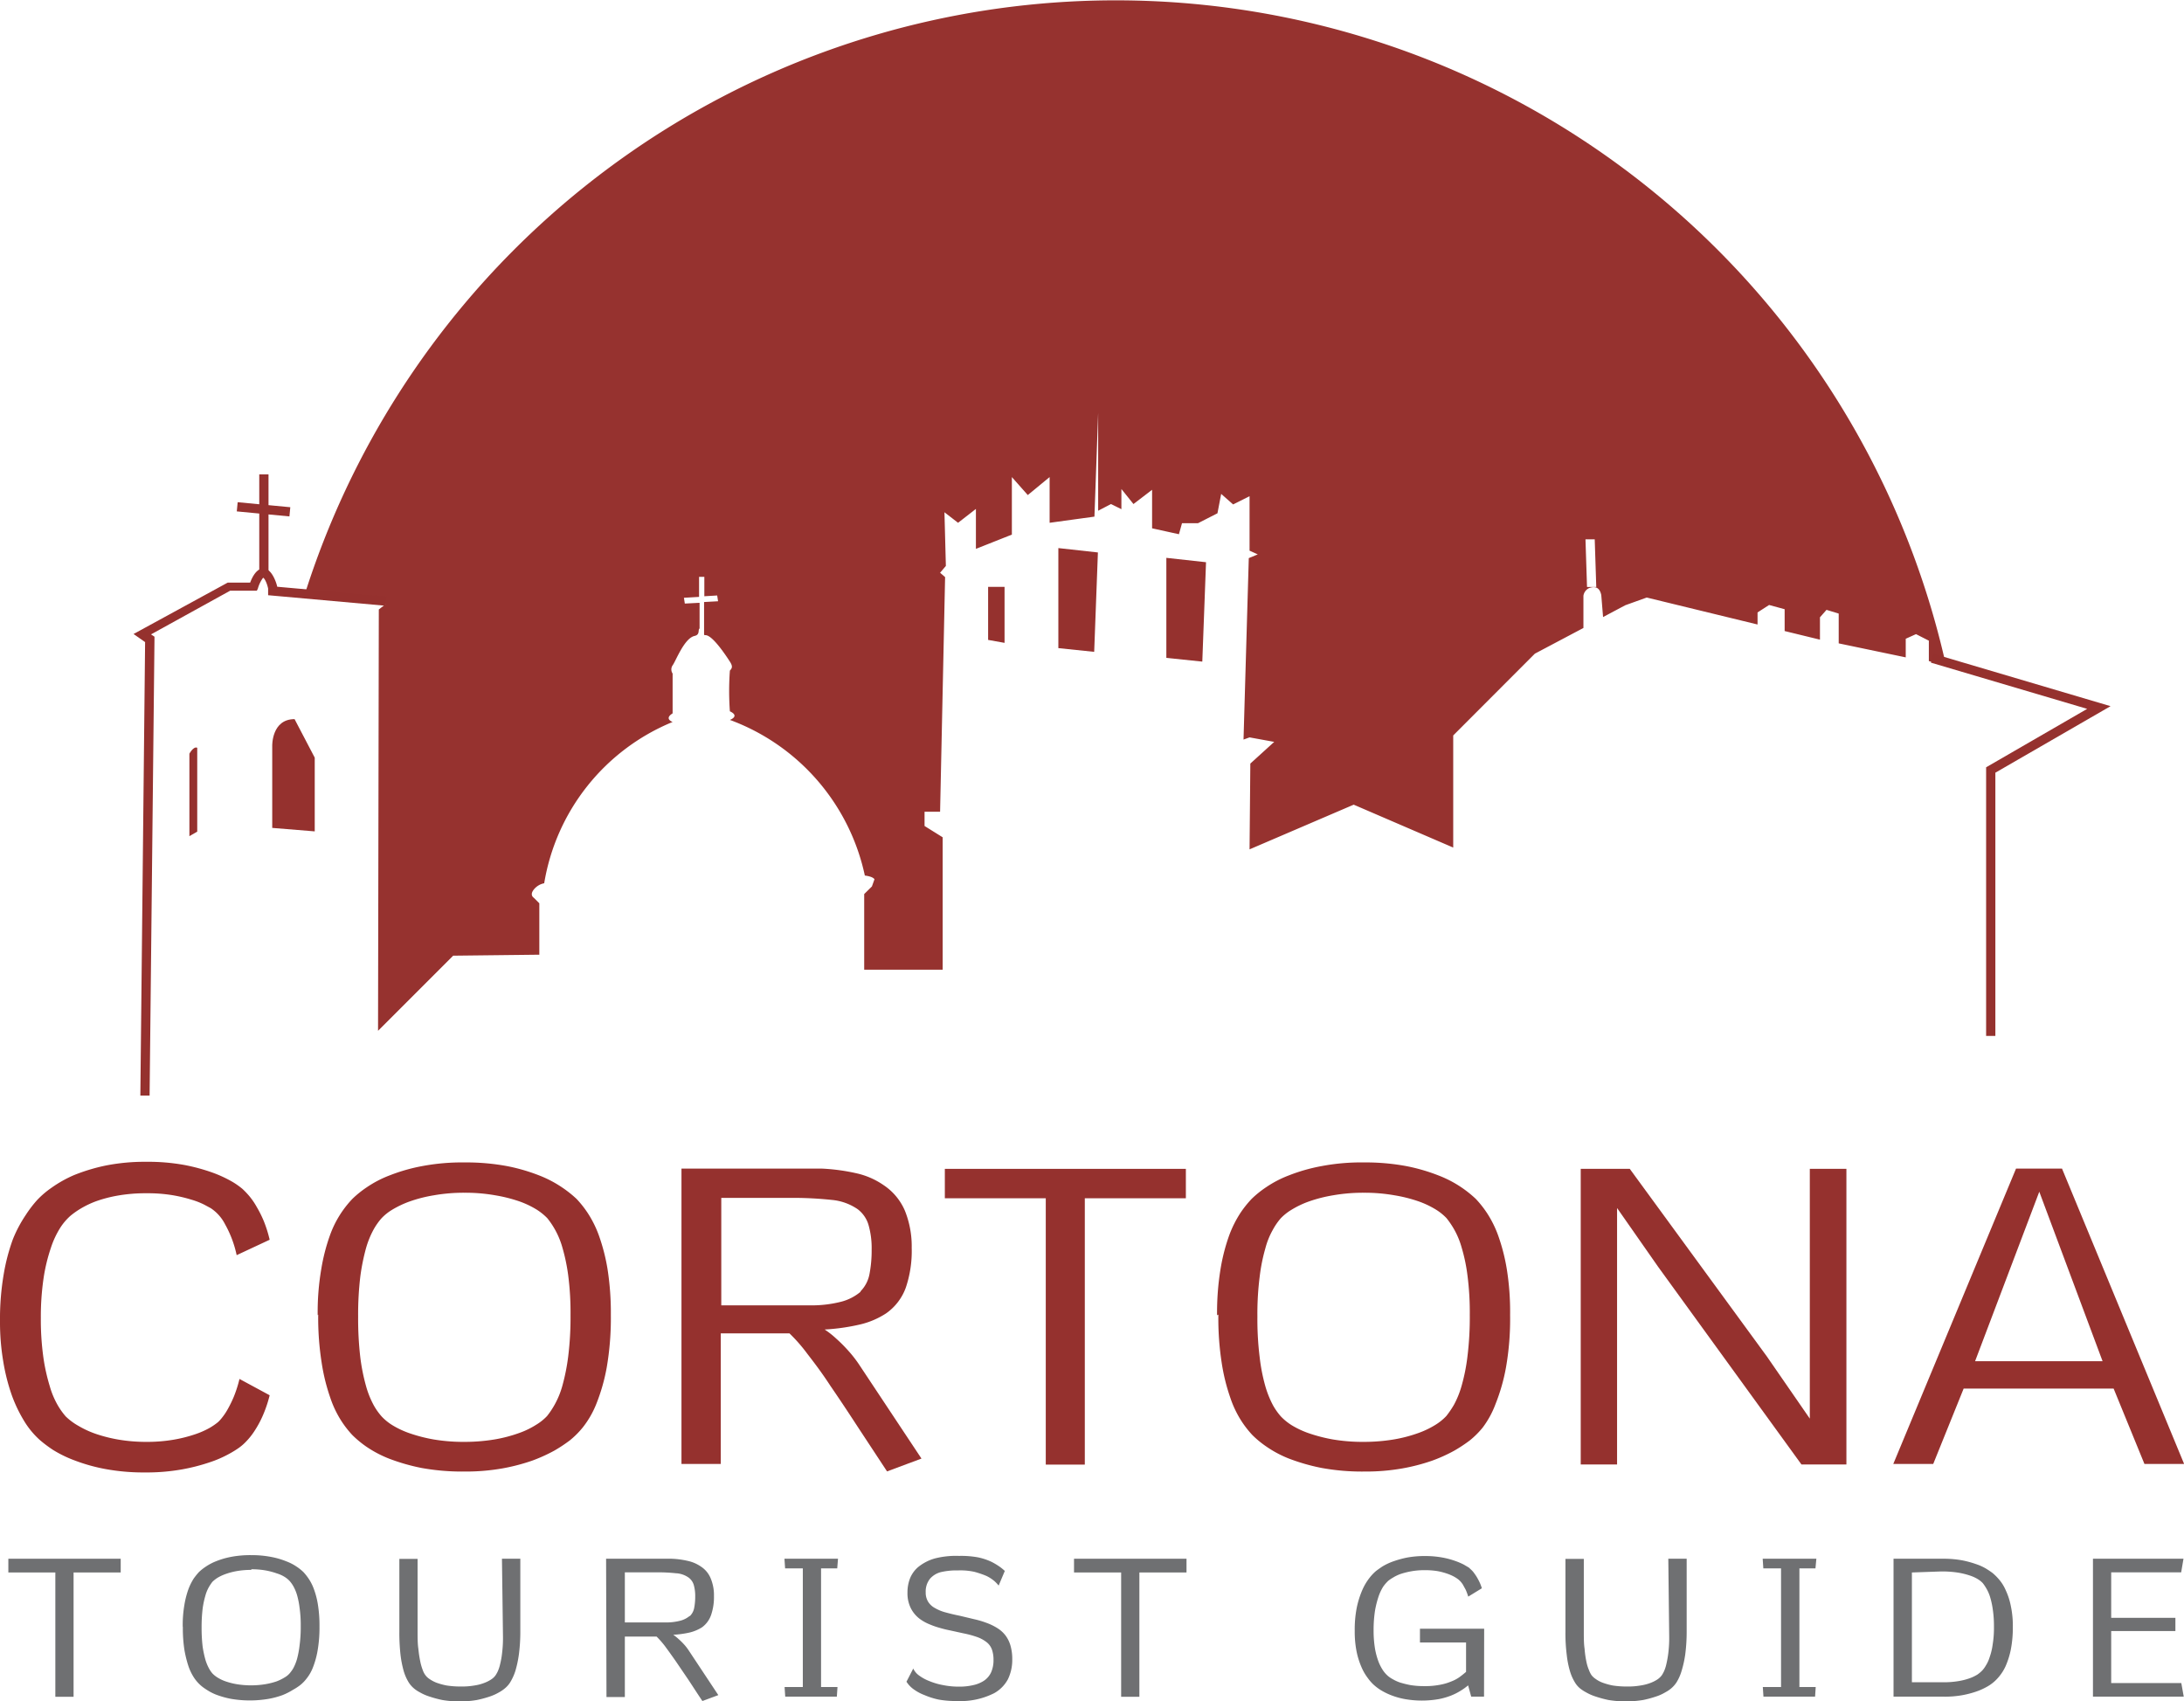 <svg xmlns="http://www.w3.org/2000/svg" viewBox="0 0 170.08 132.48"><defs><clipPath id="a"><path fill="none" d="M0 0h170.08v132.48h-170.08z"/></clipPath></defs><title>logo</title><g clip-path="url(#a)" fill="#95312e"><path d="M21 108.65a9.86 9.86 0 0 1-.55 1.62 8.06 8.06 0 0 1-.65 1.19 5.33 5.33 0 0 1-.65.81 3.87 3.87 0 0 1-.54.47 7.58 7.58 0 0 1-.78.48 8.87 8.87 0 0 1-1.47.64 15 15 0 0 1-2.17.56 15.65 15.65 0 0 1-2.9.24 16.3 16.3 0 0 1-3.11-.27 13.66 13.66 0 0 1-2.38-.67 9.41 9.41 0 0 1-1.68-.82 10.06 10.06 0 0 1-1-.75 6.52 6.52 0 0 1-1.2-1.43 11.08 11.08 0 0 1-1-2.07 15.36 15.36 0 0 1-.67-2.65 18.33 18.33 0 0 1-.25-3.13 20.61 20.61 0 0 1 .29-3.65 15.23 15.23 0 0 1 .71-2.71 10.08 10.08 0 0 1 1-1.89 9.14 9.14 0 0 1 .9-1.18 7 7 0 0 1 1.1-.94 9.48 9.48 0 0 1 1.78-1 14.41 14.41 0 0 1 2.46-.74 15.65 15.65 0 0 1 3.13-.29 15.83 15.83 0 0 1 3 .25 14.65 14.65 0 0 1 2.23.61 9.8 9.8 0 0 1 1.5.7 6 6 0 0 1 .78.55 6.52 6.52 0 0 1 .5.52 5.34 5.34 0 0 1 .62.9 8.5 8.5 0 0 1 .56 1.13 9.9 9.9 0 0 1 .44 1.41l-2.57 1.2a8.49 8.49 0 0 0-.9-2.4 3.3 3.3 0 0 0-1.12-1.26l-.5-.27a5.84 5.84 0 0 0-1-.39 11.23 11.23 0 0 0-1.48-.35 11.86 11.86 0 0 0-2-.15 12.5 12.5 0 0 0-2.25.18 10.4 10.4 0 0 0-1.72.45 7.33 7.33 0 0 0-1.22.59 6.34 6.34 0 0 0-.77.55 4.48 4.48 0 0 0-.78.92 7 7 0 0 0-.73 1.57 13.5 13.5 0 0 0-.56 2.31 20.59 20.59 0 0 0-.22 3.14 21.36 21.36 0 0 0 .2 3.09 14.88 14.88 0 0 0 .5 2.24 6.46 6.46 0 0 0 .63 1.49 5.59 5.59 0 0 0 .61.85 4.83 4.83 0 0 0 1 .74 7.35 7.35 0 0 0 1.38.63 11.44 11.44 0 0 0 1.77.44 12.77 12.77 0 0 0 2.13.17 12.22 12.22 0 0 0 2.12-.17 10.88 10.88 0 0 0 1.64-.41 6.68 6.68 0 0 0 1.15-.5 5 5 0 0 0 .67-.46 2.8 2.8 0 0 0 .3-.33 4.52 4.52 0 0 0 .44-.65 9.14 9.14 0 0 0 .49-1 9.81 9.81 0 0 0 .44-1.38zM36.18 92.88a13.37 13.37 0 0 0-2.4.2 10.91 10.91 0 0 0-1.88.48 7.65 7.65 0 0 0-1.37.65 3.86 3.86 0 0 0-.83.67 5 5 0 0 0-.62.89 7 7 0 0 0-.58 1.44 16.5 16.5 0 0 0-.44 2.19 25 25 0 0 0-.17 3.12 26.21 26.21 0 0 0 .17 3.19 15.18 15.18 0 0 0 .45 2.24 7.08 7.08 0 0 0 .59 1.47 4.91 4.91 0 0 0 .62.88 4.09 4.09 0 0 0 .82.67 6.92 6.92 0 0 0 1.36.64 12.21 12.21 0 0 0 1.86.48 14 14 0 0 0 2.37.19 14.39 14.39 0 0 0 2.39-.19 11.1 11.1 0 0 0 1.88-.49 6.54 6.54 0 0 0 1.35-.65 4 4 0 0 0 .85-.68 6.35 6.35 0 0 0 .6-.9 6.64 6.64 0 0 0 .6-1.48 15.94 15.94 0 0 0 .45-2.27 24.8 24.8 0 0 0 .18-3.23 22.44 22.44 0 0 0-.18-3.07 14.44 14.44 0 0 0-.45-2.16 6.36 6.36 0 0 0-1.18-2.3 4.51 4.51 0 0 0-.83-.67 7.12 7.12 0 0 0-1.35-.64 11.58 11.58 0 0 0-1.87-.47 13.33 13.33 0 0 0-2.39-.2m-11.44 9.54a19.94 19.94 0 0 1 .28-3.6 14.91 14.91 0 0 1 .67-2.61 8 8 0 0 1 1.76-2.86 8 8 0 0 1 1.12-.9 8.54 8.54 0 0 1 1.77-.92 13.75 13.75 0 0 1 2.51-.72 16.65 16.65 0 0 1 3.33-.29 17.34 17.34 0 0 1 3.33.29 14.42 14.42 0 0 1 2.5.73 9 9 0 0 1 1.77.93 8.9 8.9 0 0 1 1.12.89 8.12 8.12 0 0 1 .87 1.1 8.37 8.37 0 0 1 .87 1.75 15 15 0 0 1 .67 2.6 22 22 0 0 1 .26 3.6 22.61 22.61 0 0 1-.32 4.07 14.64 14.64 0 0 1-.81 2.84 7.26 7.26 0 0 1-1.06 1.84 6.87 6.87 0 0 1-1 1 11.54 11.54 0 0 1-1.21.8 12.61 12.61 0 0 1-1.75.79 15.29 15.29 0 0 1-2.32.6 16.38 16.38 0 0 1-2.93.24 17.62 17.62 0 0 1-3.35-.28 15.55 15.55 0 0 1-2.51-.72 9 9 0 0 1-1.77-.93 8.17 8.17 0 0 1-1.1-.91 7.84 7.84 0 0 1-.87-1.12 8.16 8.16 0 0 1-.86-1.82 15.12 15.12 0 0 1-.66-2.69 22.53 22.53 0 0 1-.27-3.75"/><path d="M67 100.57a2.6 2.6 0 0 0 .71-1.35 9.67 9.67 0 0 0 .17-1.91 6.54 6.54 0 0 0-.24-1.91 2.38 2.38 0 0 0-.85-1.24 4.23 4.23 0 0 0-2-.72 28.46 28.46 0 0 0-3.22-.16h-5.4v8.37h7.1a9.28 9.28 0 0 0 2.26-.29 3.82 3.82 0 0 0 1.5-.78m-13.96-9.58h10.93a15.41 15.41 0 0 1 2.72.37 6 6 0 0 1 2.08.91 4.53 4.53 0 0 1 1.67 2 7.43 7.43 0 0 1 .53 2.9 8.91 8.91 0 0 1-.46 3.09 4.18 4.18 0 0 1-1.53 2 6.35 6.35 0 0 1-2 .86 16 16 0 0 1-2.79.4 6.62 6.62 0 0 1 .89.7 11.33 11.33 0 0 1 .86.85 9.7 9.7 0 0 1 .9 1.13l4.89 7.37-2.68 1-2.31-3.51q-1.11-1.71-2.1-3.15c-.65-1-1.25-1.79-1.8-2.5a12.56 12.56 0 0 0-1.39-1.59h-5.35v10.17h-3.06z"/></g><path fill="#95312e" d="M73.58 91.02h18.77v2.29h-7.87v20.74h-3.04v-20.74h-7.86v-2.29z"/><path d="M106.22 92.88a13.49 13.49 0 0 0-2.41.2 11.15 11.15 0 0 0-1.88.48 7.21 7.21 0 0 0-1.36.65 4 4 0 0 0-.84.67 5 5 0 0 0-.61.89 6 6 0 0 0-.58 1.44 13.81 13.81 0 0 0-.44 2.19 23 23 0 0 0-.18 3.12 24.15 24.15 0 0 0 .18 3.19 14.08 14.08 0 0 0 .44 2.24 7.69 7.69 0 0 0 .59 1.47 4.91 4.91 0 0 0 .62.88 4.4 4.4 0 0 0 .82.67 6.92 6.92 0 0 0 1.36.64 12.52 12.52 0 0 0 1.86.48 14 14 0 0 0 2.37.19 14.39 14.39 0 0 0 2.39-.19 11.1 11.1 0 0 0 1.88-.49 6.91 6.91 0 0 0 1.36-.65 4.17 4.17 0 0 0 .84-.68 7.28 7.28 0 0 0 .61-.9 7.2 7.2 0 0 0 .59-1.48 14.66 14.66 0 0 0 .45-2.27 24.8 24.8 0 0 0 .18-3.23 22.44 22.44 0 0 0-.18-3.07 13.28 13.28 0 0 0-.45-2.16 6.36 6.36 0 0 0-.59-1.43 6.8 6.8 0 0 0-.59-.87 4.19 4.19 0 0 0-.83-.67 7.12 7.12 0 0 0-1.35-.64 11.32 11.32 0 0 0-1.87-.47 13.3 13.3 0 0 0-2.38-.2m-11.44 9.54a21 21 0 0 1 .27-3.6 14.91 14.91 0 0 1 .67-2.61 8.72 8.72 0 0 1 .88-1.76 8.24 8.24 0 0 1 .88-1.1 8 8 0 0 1 1.12-.9 8.54 8.54 0 0 1 1.77-.92 13.64 13.64 0 0 1 2.52-.72 16.51 16.51 0 0 1 3.33-.29 17.23 17.23 0 0 1 3.32.29 14.42 14.42 0 0 1 2.5.73 8.84 8.84 0 0 1 2.89 1.82 8.12 8.12 0 0 1 .87 1.1 8.37 8.37 0 0 1 .87 1.75 15 15 0 0 1 .67 2.6 20.91 20.91 0 0 1 .26 3.6 21.73 21.73 0 0 1-.32 4.07 14.64 14.64 0 0 1-.81 2.84 7.26 7.26 0 0 1-1 1.84 6.88 6.88 0 0 1-1 1 11.54 11.54 0 0 1-1.21.8 12.1 12.1 0 0 1-1.75.79 15 15 0 0 1-2.32.6 16.3 16.3 0 0 1-2.93.24 17.44 17.44 0 0 1-3.34-.28 15.4 15.4 0 0 1-2.52-.72 8.66 8.66 0 0 1-1.76-.93 7.74 7.74 0 0 1-1.11-.91 7.84 7.84 0 0 1-.87-1.12 8.16 8.16 0 0 1-.86-1.82 15.12 15.12 0 0 1-.66-2.69 22.63 22.63 0 0 1-.26-3.75" fill="#95312e" clip-path="url(#a)"/><path fill="#95312e" d="M123.1 91.02h3.82l10.67 14.6 3.35 4.85v-19.45h2.85v23.02h-3.5l-11.16-15.39-3.2-4.58v19.97h-2.83v-23.02zM158.81 92.8l4.93 13.2h-9.93zm-1.81-1.8l-9.56 23h3.11l2.37-5.87h11.68l2.4 5.87h3.09l-9.51-23z"/><path fill="#6f7072" d="M.65 121.38v1.07h3.66v9.68h1.42v-9.68h3.67v-1.07h-8.75z"/><g clip-path="url(#a)" fill="#6f7072"><path d="M19.57 122.25a6.27 6.27 0 0 0-1.12.09 5.31 5.31 0 0 0-.88.23 3.48 3.48 0 0 0-.64.3 2.4 2.4 0 0 0-.39.31 3.38 3.38 0 0 0-.28.42 2.9 2.9 0 0 0-.27.67 6.71 6.71 0 0 0-.21 1 12.08 12.08 0 0 0-.08 1.46 12.49 12.49 0 0 0 .08 1.49 8.22 8.22 0 0 0 .21 1 3.37 3.37 0 0 0 .28.69 2.07 2.07 0 0 0 .28.41 2 2 0 0 0 .39.31 3.09 3.09 0 0 0 .63.3 5.5 5.5 0 0 0 .87.22 6.89 6.89 0 0 0 2.22 0 5.64 5.64 0 0 0 .88-.22 3.7 3.7 0 0 0 .63-.31 1.45 1.45 0 0 0 .39-.32 2.59 2.59 0 0 0 .29-.41 3.75 3.75 0 0 0 .28-.7 7.2 7.2 0 0 0 .2-1.06 10.68 10.68 0 0 0 .09-1.5 9.64 9.64 0 0 0-.09-1.43 6.42 6.42 0 0 0-.2-1 3.38 3.38 0 0 0-.28-.67 2.47 2.47 0 0 0-.28-.4 1.86 1.86 0 0 0-.38-.32 2.55 2.55 0 0 0-.64-.29 5.45 5.45 0 0 0-.87-.23 6.23 6.23 0 0 0-1.11-.09m-5.34 4.45a9.25 9.25 0 0 1 .13-1.68 7 7 0 0 1 .31-1.21 4.58 4.58 0 0 1 .41-.83 5.3 5.3 0 0 1 .41-.51 3.91 3.91 0 0 1 .53-.42 4.15 4.15 0 0 1 .82-.43 6.18 6.18 0 0 1 1.18-.34 8 8 0 0 1 1.55-.13 7.89 7.89 0 0 1 1.55.14 6.06 6.06 0 0 1 1.17.34 3.77 3.77 0 0 1 .83.43 3.61 3.61 0 0 1 .52.42 4.14 4.14 0 0 1 .4.51 3.67 3.67 0 0 1 .41.82 6.23 6.23 0 0 1 .31 1.21 10.17 10.17 0 0 1 .12 1.68 10.38 10.38 0 0 1-.15 1.9 6.64 6.64 0 0 1-.37 1.32 3.25 3.25 0 0 1-.5.86 2.8 2.8 0 0 1-.48.49 4.36 4.36 0 0 1-.57.37 4.87 4.87 0 0 1-.81.41 6.45 6.45 0 0 1-1.08.29 8.68 8.68 0 0 1-2.93 0 6.92 6.92 0 0 1-1.17-.33 4.14 4.14 0 0 1-.82-.44 3 3 0 0 1-.93-.94 4 4 0 0 1-.4-.85 8.93 8.93 0 0 1-.31-1.26 11 11 0 0 1-.12-1.75"/><path d="M39.09 121.38h1.43v5.62a13.56 13.56 0 0 1-.11 1.82 8.45 8.45 0 0 1-.28 1.31 4.12 4.12 0 0 1-.39.86 1.93 1.93 0 0 1-.43.49 2.73 2.73 0 0 1-.44.3 3.86 3.86 0 0 1-.73.33 8.43 8.43 0 0 1-1 .27 7.68 7.68 0 0 1-1.35.11 7.84 7.84 0 0 1-1.35-.11 8.82 8.82 0 0 1-1-.27 3.81 3.81 0 0 1-.75-.33 2.48 2.48 0 0 1-.45-.3 2 2 0 0 1-.43-.5 3.6 3.6 0 0 1-.37-.85 8.15 8.15 0 0 1-.25-1.27 15.33 15.33 0 0 1-.09-1.79v-5.68h1.42v5.61c0 .53 0 1 .06 1.39a9.45 9.45 0 0 0 .15 1 4.08 4.08 0 0 0 .2.68 1.36 1.36 0 0 0 .21.39 1.18 1.18 0 0 0 .3.28 2.68 2.68 0 0 0 .54.29 5.3 5.3 0 0 0 .8.22 7 7 0 0 0 1.1.08 5.76 5.76 0 0 0 1.07-.08 3.6 3.6 0 0 0 .79-.21 2.69 2.69 0 0 0 .54-.28 1.27 1.27 0 0 0 .31-.3 2.45 2.45 0 0 0 .16-.28 2.77 2.77 0 0 0 .19-.56 6.33 6.33 0 0 0 .16-.89 9.52 9.52 0 0 0 .07-1.29zM53.73 125.84a1.2 1.2 0 0 0 .33-.63 4.59 4.59 0 0 0 .08-.89 3.17 3.17 0 0 0-.11-.89 1.11 1.11 0 0 0-.4-.58 1.87 1.87 0 0 0-1-.34 12.57 12.57 0 0 0-1.5-.07h-2.47v3.9h3.34a4.32 4.32 0 0 0 1-.14 1.86 1.86 0 0 0 .7-.36m-6.5-4.46h5.1a6.73 6.73 0 0 1 1.27.17 2.88 2.88 0 0 1 1 .43 2 2 0 0 1 .78.94 3.37 3.37 0 0 1 .25 1.36 4.29 4.29 0 0 1-.21 1.44 2 2 0 0 1-.72 1 3.25 3.25 0 0 1-.94.4 7.55 7.55 0 0 1-1.3.18 3.71 3.71 0 0 1 .41.33 5 5 0 0 1 .41.4 3.89 3.89 0 0 1 .41.53l2.28 3.44-1.24.46c-.38-.56-.73-1.11-1.08-1.64l-1-1.47q-.47-.67-.84-1.17a7 7 0 0 0-.65-.74h-2.47v4.71h-1.43z"/></g><path fill="#6f7072" d="M61.09 121.38l.05.75h1.38v9.24h-1.42l.05.75h4.02l.05-.75h-1.28v-9.24h1.26l.06-.75h-4.17z"/><path d="M70.57 131l.55-1.07a1.38 1.38 0 0 0 .45.54 3.42 3.42 0 0 0 .81.44 5.27 5.27 0 0 0 1.06.31 6.11 6.11 0 0 0 1.23.12 4.72 4.72 0 0 0 1.13-.12 2.5 2.5 0 0 0 .81-.33 1.59 1.59 0 0 0 .58-.68 2.32 2.32 0 0 0 .18-.94 2.43 2.43 0 0 0-.12-.81 1.29 1.29 0 0 0-.39-.56 2.64 2.64 0 0 0-.73-.41 7.67 7.67 0 0 0-1.1-.3l-1-.22c-.31-.06-.59-.13-.86-.21a6 6 0 0 1-.75-.26 3.56 3.56 0 0 1-.67-.35 2.37 2.37 0 0 1-.82-.92 2.58 2.58 0 0 1-.26-1.2 3 3 0 0 1 .21-1.15 2.28 2.28 0 0 1 .62-.85 3.62 3.62 0 0 1 1.33-.68 6.63 6.63 0 0 1 1.86-.19 7.36 7.36 0 0 1 1.46.11 4.7 4.7 0 0 1 1.06.35 5.25 5.25 0 0 1 .68.41 4 4 0 0 1 .36.3l-.48 1.14a2.9 2.9 0 0 0-.32-.34 3 3 0 0 0-.63-.41 7.32 7.32 0 0 0-.94-.32 5 5 0 0 0-1.27-.11 5.35 5.35 0 0 0-1.33.13 1.68 1.68 0 0 0-.84.5 1.58 1.58 0 0 0-.35 1.08 1.34 1.34 0 0 0 .19.73 1.4 1.4 0 0 0 .53.49 3.34 3.34 0 0 0 .83.34c.33.09.69.18 1.1.26l1.13.27a7.16 7.16 0 0 1 1 .3 4.37 4.37 0 0 1 .81.4 2.37 2.37 0 0 1 .62.56 2.43 2.43 0 0 1 .39.79 3.75 3.75 0 0 1 .14 1.07 3.45 3.45 0 0 1-.34 1.56 2.71 2.71 0 0 1-1.07 1.08 5.83 5.83 0 0 1-2.91.61 7.65 7.65 0 0 1-1.4-.11 5.83 5.83 0 0 1-1.11-.35 3.57 3.57 0 0 1-.87-.47 2.07 2.07 0 0 1-.54-.58" fill="#6f7072" clip-path="url(#a)"/><path fill="#6f7072" d="M83.64 121.38v1.07h3.67v9.68h1.42v-9.68h3.67v-1.07h-8.76z"/><g clip-path="url(#a)" fill="#6f7072"><path d="M115.57 132.12h-1l-.24-.88a4.6 4.6 0 0 1-.6.43 4.64 4.64 0 0 1-.74.37 5.52 5.52 0 0 1-.94.27 7.66 7.66 0 0 1-2.64 0 5.77 5.77 0 0 1-1.12-.32 5.07 5.07 0 0 1-.81-.41 4 4 0 0 1-.53-.41 3.52 3.52 0 0 1-.44-.51 4 4 0 0 1-.48-.83 6.07 6.07 0 0 1-.38-1.2 7.9 7.9 0 0 1-.15-1.64 8.82 8.82 0 0 1 .16-1.81 7.08 7.08 0 0 1 .42-1.34 4.39 4.39 0 0 1 .54-.93 3.66 3.66 0 0 1 .52-.56c.14-.11.31-.23.52-.37a4.61 4.61 0 0 1 .8-.38 7.92 7.92 0 0 1 1.11-.31 7.6 7.6 0 0 1 1.42-.12 7.33 7.33 0 0 1 1.3.11 6.25 6.25 0 0 1 1 .26 5.05 5.05 0 0 1 .71.3l.39.23.17.16a1.65 1.65 0 0 1 .26.3 3.35 3.35 0 0 1 .3.48 3.46 3.46 0 0 1 .28.67l-1.06.65a4.75 4.75 0 0 0-.2-.54l-.22-.4a2.17 2.17 0 0 0-.2-.26l-.14-.13a3.05 3.05 0 0 0-.3-.2 3.4 3.4 0 0 0-.53-.24 5.25 5.25 0 0 0-.77-.21 6 6 0 0 0-1-.08 5.85 5.85 0 0 0-1.09.09 6.25 6.25 0 0 0-.83.21 3.15 3.15 0 0 0-.58.28 2.9 2.9 0 0 0-.37.25 3.15 3.15 0 0 0-.39.45 3.61 3.61 0 0 0-.36.76 7.45 7.45 0 0 0-.28 1.11 9.84 9.84 0 0 0-.11 1.54 8.57 8.57 0 0 0 .11 1.43 5.69 5.69 0 0 0 .27 1 3.56 3.56 0 0 0 .37.71 2.3 2.3 0 0 0 .38.42 2.21 2.21 0 0 0 .36.24 3.08 3.08 0 0 0 .57.26 8 8 0 0 0 .81.2 6.68 6.68 0 0 0 1.07.08 6 6 0 0 0 1.2-.1 4.17 4.17 0 0 0 .9-.26 2.91 2.91 0 0 0 .66-.35c.19-.14.35-.27.5-.4v-2.29h-3.59v-1.07h5zM129.92 121.38h1.43v5.62a13.56 13.56 0 0 1-.11 1.82 8.36 8.36 0 0 1-.29 1.31 3.67 3.67 0 0 1-.38.86 2.14 2.14 0 0 1-.43.49 2.48 2.48 0 0 1-.45.3 3.35 3.35 0 0 1-.73.33 8.23 8.23 0 0 1-1 .27 8.34 8.34 0 0 1-2.7 0 8.82 8.82 0 0 1-1-.27 3.81 3.81 0 0 1-.75-.33 3.06 3.06 0 0 1-.46-.3 1.79 1.79 0 0 1-.42-.5 3.6 3.6 0 0 1-.37-.85 7.13 7.13 0 0 1-.25-1.27 13.25 13.25 0 0 1-.1-1.79v-5.68h1.43v5.61c0 .53 0 1 .06 1.39a7.63 7.63 0 0 0 .14 1 3.25 3.25 0 0 0 .21.68 1.71 1.71 0 0 0 .2.39 1.46 1.46 0 0 0 .31.28 2.22 2.22 0 0 0 .54.29 5.14 5.14 0 0 0 .79.22 7.08 7.08 0 0 0 1.1.08 5.69 5.69 0 0 0 1.07-.08 3.7 3.7 0 0 0 .8-.21 2.69 2.69 0 0 0 .54-.28 1.49 1.49 0 0 0 .31-.3 2.45 2.45 0 0 0 .16-.28 2.77 2.77 0 0 0 .19-.56 8.21 8.21 0 0 0 .16-.89 9.52 9.52 0 0 0 .07-1.29z"/></g><path fill="#6f7072" d="M137.27 121.38l.05.75h1.38v9.24h-1.42l.05.75h4.02l.05-.75h-1.27v-9.24h1.25l.07-.75h-4.18z"/><path d="M148.89 122.45v8.55h2.44a6.91 6.91 0 0 0 1.18-.09 5 5 0 0 0 .87-.22 3.18 3.18 0 0 0 .61-.29 2.46 2.46 0 0 0 .36-.3 2 2 0 0 0 .29-.39 2.65 2.65 0 0 0 .3-.65 4.84 4.84 0 0 0 .24-1 8 8 0 0 0 .1-1.39 8.74 8.74 0 0 0-.09-1.34 6.28 6.28 0 0 0-.22-1 3.07 3.07 0 0 0-.29-.65 3.4 3.4 0 0 0-.27-.4 1.82 1.82 0 0 0-.37-.3 2.87 2.87 0 0 0-.63-.29 5.88 5.88 0 0 0-.94-.23 8.15 8.15 0 0 0-1.29-.09zm-1.43 9.67v-10.74h3.84a8.13 8.13 0 0 1 1.48.12 7.62 7.62 0 0 1 1.11.3 3.92 3.92 0 0 1 .79.36c.21.13.37.24.49.33a4.23 4.23 0 0 1 .52.52 3.27 3.27 0 0 1 .51.83 5.28 5.28 0 0 1 .39 1.2 7.42 7.42 0 0 1 .16 1.66 8.92 8.92 0 0 1-.16 1.77 6.36 6.36 0 0 1-.4 1.27 3.58 3.58 0 0 1-.53.84 3.23 3.23 0 0 1-1 .81 4.89 4.89 0 0 1-.78.34 7.46 7.46 0 0 1-1.09.28 7.7 7.7 0 0 1-1.43.11z" fill="#6f7072" clip-path="url(#a)"/><path fill="#6f7072" d="M162.99 121.38v10.74h7.07l-.19-1.06h-5.46v-4.05h5v-1.03h-5v-3.54h5.45l.18-1.06h-7.05z"/><g clip-path="url(#a)"><path d="M124.19 42l.12 3.71h-.72l-.12-3.71zm-94.75 4.82l.59.23-.53.41-.06 32.81 5.85-5.85 7-.08h-.29v-4l-.43-.43s-.35-.2 0-.64a1.37 1.37 0 0 1 .81-.49 16.48 16.48 0 0 1 10-12.56s-.69-.24 0-.67v-3.1a.57.57 0 0 1 0-.64c.24-.31.9-2.11 1.71-2.29.45-.1.24-.48.39-.58v-2l-1.15.06-.07-.45 1.18-.07v-1.56h.41v1.51l1-.06.07.45-1.09.06v2.47c0 .07 0 .12.11.11.56 0 1.64 1.66 1.9 2.06s.15.53 0 .7a21.89 21.89 0 0 0 0 3.17c.81.38 0 .67 0 .67a16.63 16.63 0 0 1 10.51 12.12s.61.06.75.29l-.2.56-.6.59v5.89h6.11v-10.31l-1.41-.88v-1.11h1.21l.39-18.27-.39-.34.45-.53-.11-4.18 1.06.82 1.39-1.08v3.11l2.8-1.11v-4.48l1.24 1.4 1.7-1.4v3.56l3.49-.48.29-8.08v7.62l1-.52.81.4v-1.57l.94 1.17 1.45-1.11v3l2.09.46.24-.86h1.25l1.51-.77.29-1.51.93.82 1.28-.64v4.24l.64.29-.7.29-.41 14.13.47-.17 1.92.35-1.86 1.69-.06 6.68 8.11-3.48 7.75 3.34v-8.73l6.36-6.37 3.78-2v-2.51a.79.79 0 0 1 .45-.6c.38-.13.8-.13.94.55l.14 1.71 1.73-.92 1.67-.6 8.63 2.1v-.94l.9-.58 1.21.33v1.7l2.75.67v-1.74l.51-.58.95.29v2.32l5.22 1.09v-1.45l.8-.36 1 .51v1.59l1.34.34v-.3h-.07a66.25 66.25 0 0 0-127.73-5.29z" fill="#96322f"/><path d="M11.65 85.31h-.72l.37-35.31-.9-.63 7.33-4h1.75c.17-.45.53-1.17 1.11-1.1s.93 1.08 1 1.42l8.5.76-.07.72-9.14-.82v-.52c-.08-.39-.27-.8-.39-.84a2.51 2.51 0 0 0-.41.85l-.08.16h-2.08l-6.16 3.4.27.18v.19z" fill="#95312e"/></g><path fill="#95312e" d="M155.39 80.67h-.72v-20.92l7.87-4.55-12.17-3.6.2-.69 13.79 4.08-8.97 5.18v20.5zM20.19 36.94h.72v7.6h-.72zM18.44 39.823l.068-.716 4.099.391-.068.716zM76.95 49.83v-4.13h1.28v4.36l-1.28-.23zM82.42 50.47v-7.79l3.08.34-.29 7.74-2.79-.29zM90.83 51.23v-7.79l3.09.34-.29 7.74-2.8-.29z"/><g clip-path="url(#a)" fill="#95312e"><path d="M21.2 64.47v-6.38s-.06-2.09 1.74-2.09l1.57 3v5.74zM14.75 65.11v-6.42s.32-.6.61-.46v6.53z"/></g></svg>